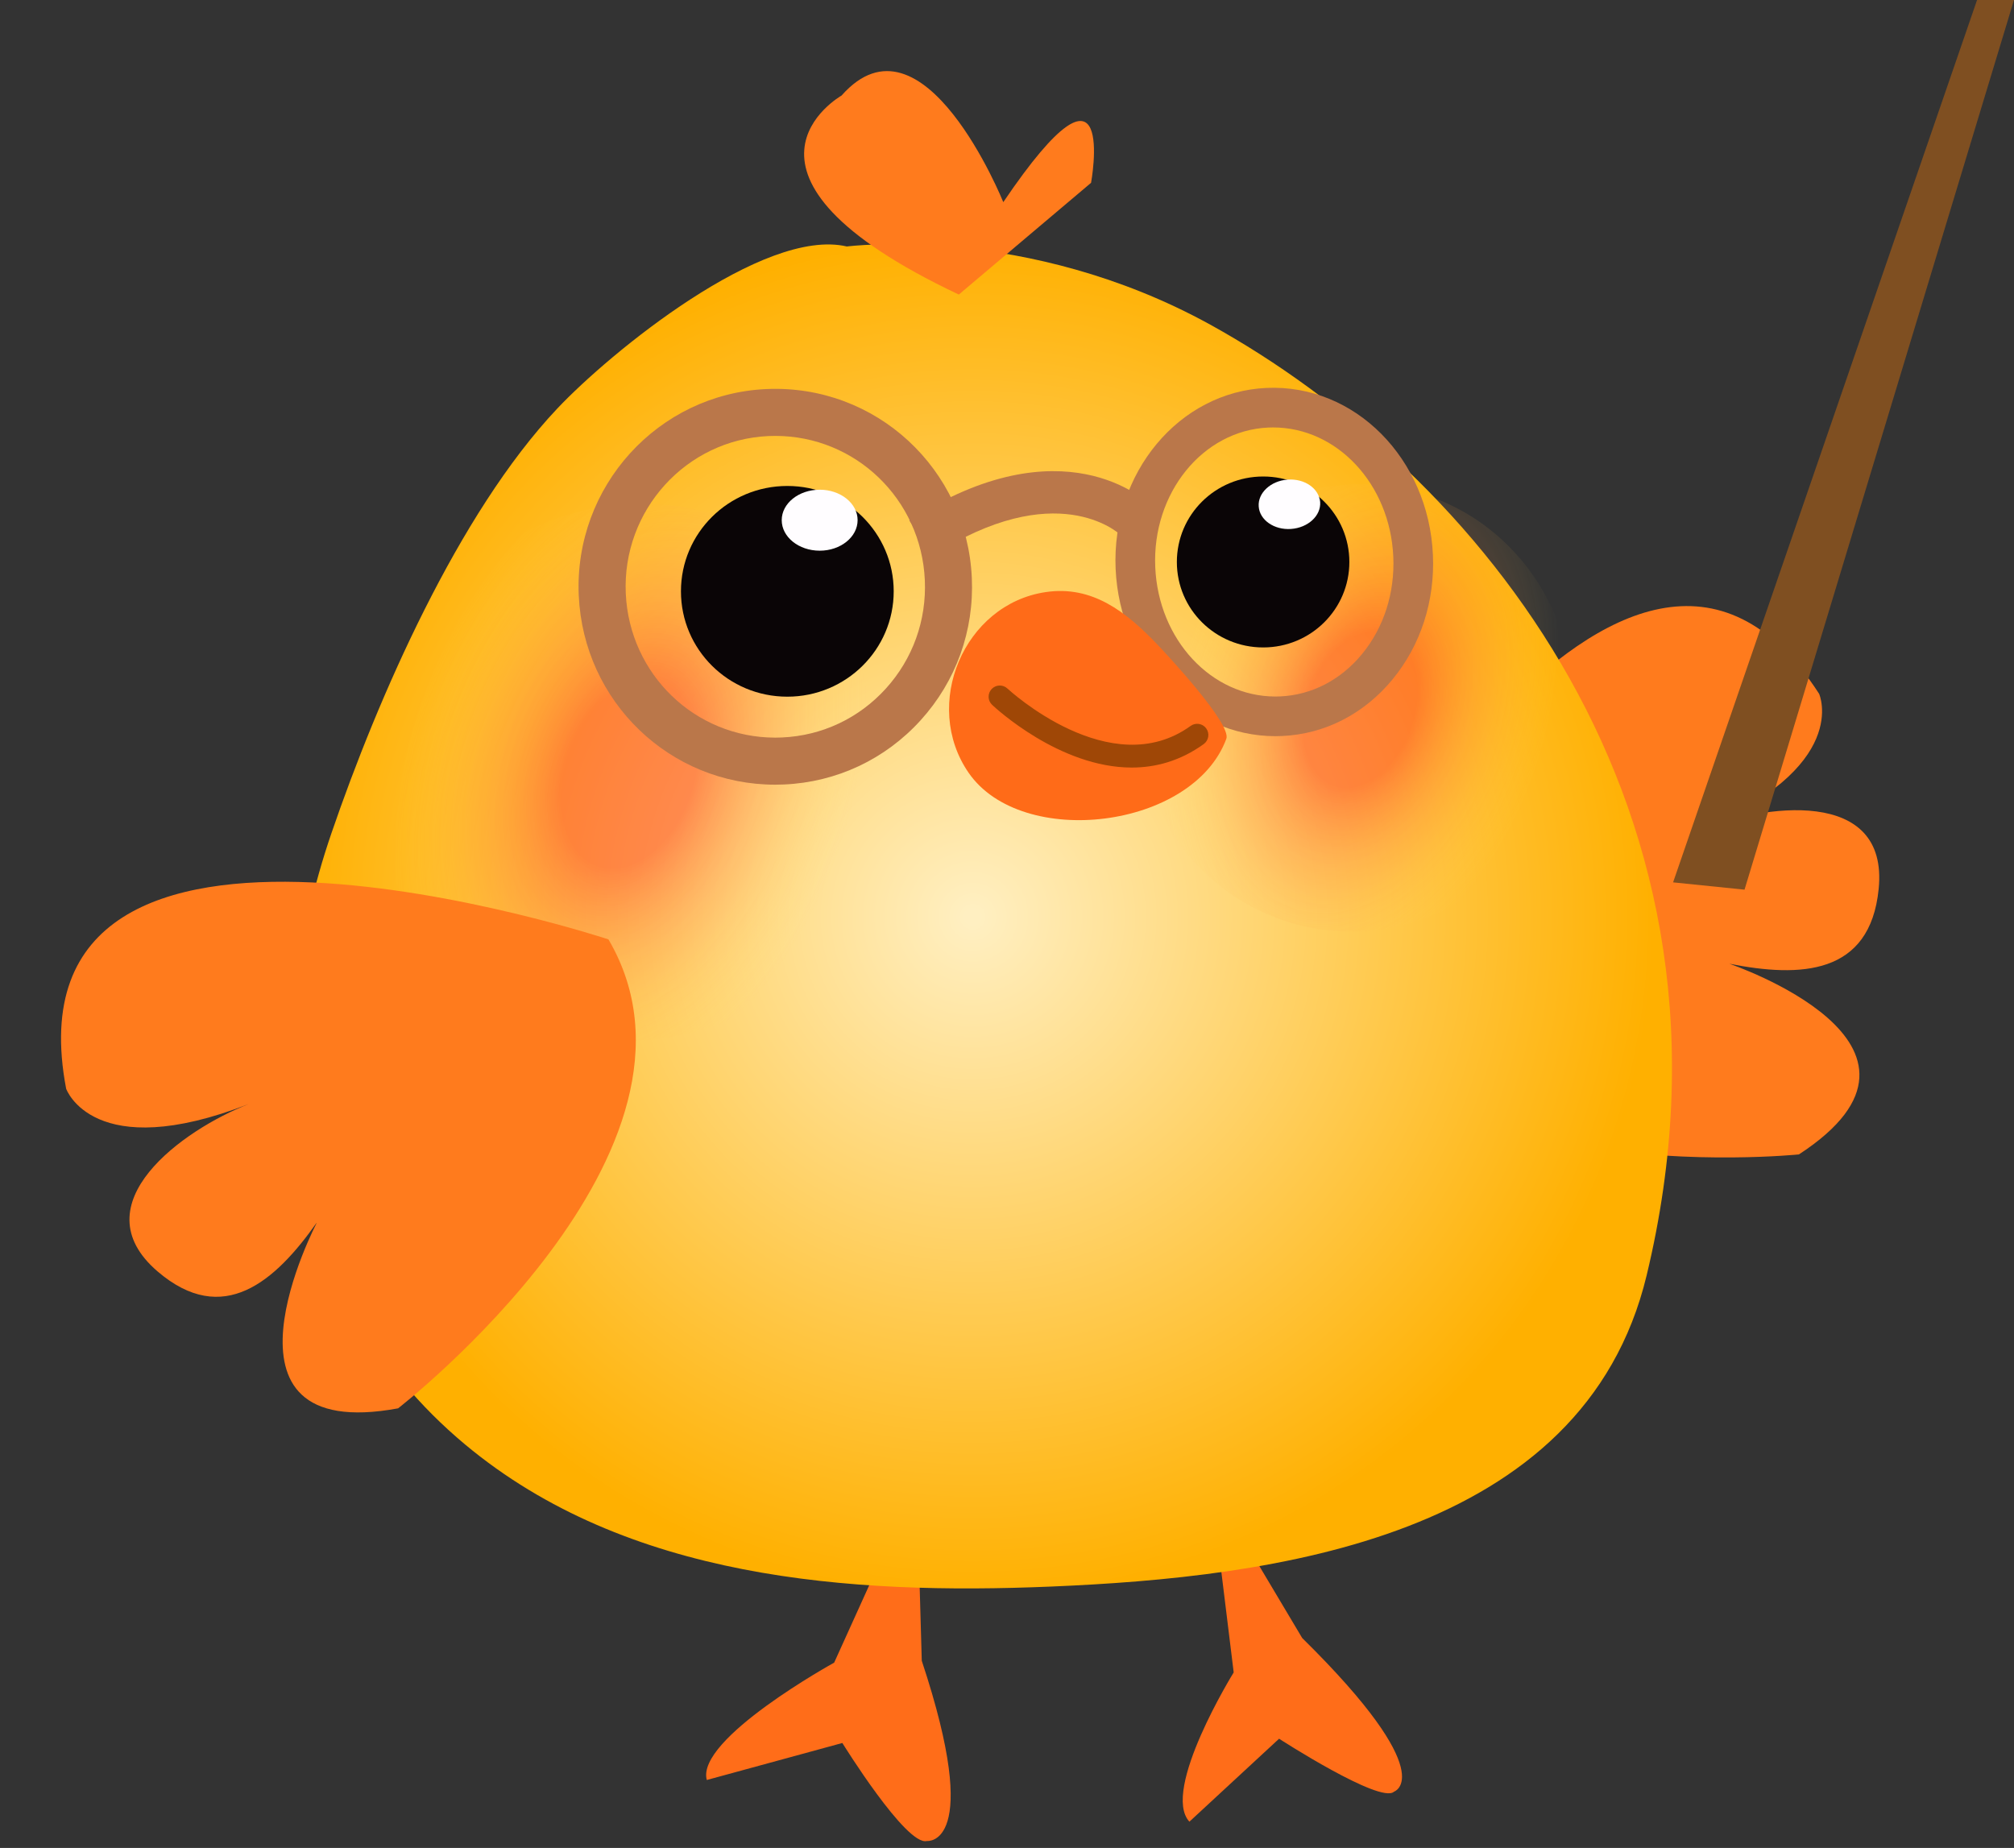 <?xml version="1.0" encoding="UTF-8"?><svg xmlns="http://www.w3.org/2000/svg" xmlns:xlink="http://www.w3.org/1999/xlink" height="151.4" preserveAspectRatio="xMidYMid meet" version="1.0" viewBox="-5.0 0.0 165.0 151.4" width="165.0" zoomAndPan="magnify"><rect x="-5.0" y="0.0" width="165.0" height="151.4" fill="#333333" stroke="none"/><g><g><g><g id="change1_1"><path d="M103.419,78.648c0,0,24.754-46.396,40.616-21.804c0,0,2.697,6.027-9.987,11.235 c5.375-2.205,15.72-3.644,14.863,4.768c-0.707,7.045-6.411,7.267-12.236,6.11c0,0,19.546,6.592,5.705,15.623 C142.38,94.581,107.979,98.099,103.419,78.648z" fill="#FF7B1D"/></g><g id="change2_1"><path d="M94.18,121.602l1.892,15.417c0,0-5.979,9.671-3.629,12.229l7.347-6.797c0,0,8.295,5.366,9.413,4.34 c0,0,3.957-1.282-7.518-12.59L94.18,121.602z" fill="#FF6D19"/></g><g id="change2_2"><path d="M70.097,121.302l-6.756,14.915c0,0-11.356,6.254-10.436,9.615l11.106-3.032c0,0,5.245,8.483,6.927,8.029 c0,0,4.653,0.536-0.42-14.764L70.097,121.302z" fill="#FF6D19"/></g><radialGradient cx="2661.813" cy="128.225" gradientTransform="matrix(-3.235 0 0 3.237 8685.661 -339.948)" gradientUnits="userSpaceOnUse" id="a" r="17.245" xlink:actuate="onLoad" xlink:show="other" xlink:type="simple" xmlns:xlink="http://www.w3.org/1999/xlink"><stop offset=".011" stop-color="#ffefc1"/><stop offset="1" stop-color="#ffb000"/></radialGradient><path d="M64.38,20.194c0,0,14.683-1.913,29.774,6.405c21.592,11.916,45.004,39.431,35.749,77.893 c-5.189,21.576-30.676,24.738-48.804,25.493c-16.522,0.691-34.754-0.598-47.991-11.637 c-15.09-12.593-17.034-32.353-10.949-50.101c3.8-11.081,10.384-26.18,18.495-34.773C44.966,28.902,57.545,18.598,64.38,20.194z" fill="url(#a)"/><g id="change1_2"><path d="M77.196,16.561c0,0-6.559-16.3-13.251-8.732c0,0-11.344,6.405,9.608,16.303l10.834-9.155 C84.388,14.976,86.659,2.591,77.196,16.561z" fill="#FF7B1D"/></g><radialGradient cx="-407.687" cy="835.636" gradientTransform="matrix(3.455 .671 -1.399 5.066 2624.189 -3896.346)" gradientUnits="userSpaceOnUse" id="b" r="5.212" xlink:actuate="onLoad" xlink:show="other" xlink:type="simple" xmlns:xlink="http://www.w3.org/1999/xlink"><stop offset=".285" stop-color="#ff0014"/><stop offset="1" stop-color="#ffe960" stop-opacity="0"/></radialGradient><path d="M67.166,70.168C63.197,81.7,50.986,87.954,39.904,84.125 c-11.08-3.809-16.851-16.255-12.881-27.78c3.969-11.532,16.167-17.778,27.247-13.962C65.353,46.202,71.124,58.642,67.166,70.168z" fill="url(#b)" opacity=".35"/><radialGradient cx="-432.684" cy="807.685" gradientTransform="matrix(3.362 .656 -1.352 4.905 2653.146 -3619.706)" gradientUnits="userSpaceOnUse" id="c" r="4.483" xlink:actuate="onLoad" xlink:show="other" xlink:type="simple" xmlns:xlink="http://www.w3.org/1999/xlink"><stop offset=".285" stop-color="#ff0014"/><stop offset="1" stop-color="#ffe960" stop-opacity="0"/></radialGradient><path d="M122.834,63.789c-3.301,9.599-13.499,14.79-22.779,11.587 c-9.293-3.195-14.132-13.569-10.831-23.165c3.301-9.596,13.513-14.784,22.776-11.59 C121.283,43.819,126.132,54.193,122.834,63.789z" fill="url(#c)" opacity=".35"/><g><g id="change3_1"><path d="M68.218,48.446c0,4.768-3.904,8.632-8.715,8.632c-4.824,0-8.715-3.865-8.715-8.632 c0-4.77,3.891-8.632,8.715-8.632C64.313,39.814,68.218,43.677,68.218,48.446z" fill="#0A0506"/></g><g id="change4_1"><path d="M65.261,42.615c0,1.38-1.395,2.502-3.103,2.502c-1.722,0-3.114-1.122-3.114-2.502 c0-1.375,1.393-2.494,3.114-2.494C63.866,40.122,65.261,41.24,65.261,42.615z" fill="#FFFDFF"/></g></g><g><g id="change3_2"><path d="M105.548,46.044c0,3.865-3.156,7-7.06,7c-3.917,0-7.072-3.135-7.072-7c0-3.871,3.155-7.005,7.072-7.005 C102.392,39.039,105.548,42.173,105.548,46.044z" fill="#0A0506"/></g><g id="change4_2"><path d="M103.156,41.131c0.076,1.117-0.985,2.104-2.382,2.205c-1.377,0.1-2.577-0.726-2.652-1.84 c-0.083-1.113,0.985-2.1,2.362-2.202C101.88,39.191,103.062,40.018,103.156,41.131z" fill="#FFFDFF"/></g></g><g id="change1_3"><path d="M44.848,76.963c0,0-49.898-16.519-44.429,12.235c0,0,2.195,6.223,14.972,1.248 c-5.416,2.11-13.895,8.203-7.492,13.711c5.375,4.612,9.66,0.828,13.078-4.027c0,0-9.608,18.26,6.638,15.253 C27.614,115.383,54.955,94.192,44.848,76.963z" fill="#FF7B1D"/></g></g><g fill="#BA774A" id="change5_1"><path d="M99.495,60.314L99.495,60.314c-6.999,0-12.751-6.014-13.095-13.69 c-0.353-7.862,5.192-14.52,12.358-14.842c7.26-0.324,13.283,5.805,13.636,13.679c0.169,3.778-1.002,7.396-3.299,10.19 c-2.338,2.843-5.556,4.495-9.061,4.65C99.854,60.31,99.675,60.314,99.495,60.314z M99.299,35.02 c-0.132,0-0.262,0.003-0.395,0.009c-5.376,0.242-9.529,5.378-9.258,11.45c0.266,5.936,4.592,10.585,9.849,10.586l0,0 c0.132,0,0.263-0.003,0.395-0.009c2.573-0.115,4.95-1.347,6.695-3.468c1.786-2.172,2.696-5.006,2.563-7.98 C108.883,39.67,104.556,35.02,99.299,35.02z"/><path d="M58.513,64.288c-0.001,0-0.002,0-0.002,0c-8.636-0.001-15.705-6.807-16.095-15.495 c-0.399-8.932,6.497-16.522,15.374-16.919c8.97-0.396,16.432,6.547,16.829,15.479c0.193,4.326-1.298,8.467-4.198,11.661 c-2.904,3.198-6.875,5.065-11.181,5.257C58.996,64.282,58.755,64.288,58.513,64.288z M58.516,35.713 c-0.185,0-0.368,0.004-0.554,0.012c-6.753,0.302-11.999,6.087-11.694,12.896c0.297,6.623,5.675,11.811,12.243,11.812h0.001 c0.186,0,0.369-0.004,0.556-0.013c3.273-0.146,6.291-1.565,8.5-3.998c2.211-2.436,3.348-5.595,3.2-8.898 C70.473,40.901,65.091,35.713,58.516,35.713z"/><path d="M71.371,45.549l-1.873-2.91c12.572-8.092,19.437-1.569,19.724-1.288l-2.413,2.48 C86.596,43.631,81.496,39.031,71.371,45.549z"/></g><g id="change6_1"><path d="M95.469,60.529c0.445-1.216-4.905-6.947-5.692-7.769c-2.526-2.633-5.287-4.818-9.11-4.25 c-6.704,0.99-10.161,9.228-6.31,14.805C78.707,69.612,92.733,67.93,95.469,60.529z" fill="#FF6B18"/></g><g id="change7_1"><path d="M87.718,62.885c-5.902,0-11.148-4.866-11.438-5.139c-0.368-0.348-0.385-0.927-0.038-1.295 c0.349-0.369,0.927-0.385,1.296-0.039c0.083,0.079,8.437,7.807,15.006,3.061c0.41-0.296,0.984-0.204,1.28,0.207 c0.297,0.41,0.204,0.983-0.206,1.28C91.682,62.355,89.664,62.885,87.718,62.885z" fill="#9F4706"/></g></g><g id="change8_1"><path d="M132.07 72.291L137.923 72.889 159.998 0 156.973 0z" fill="#7F4F21"/></g></g></svg>
